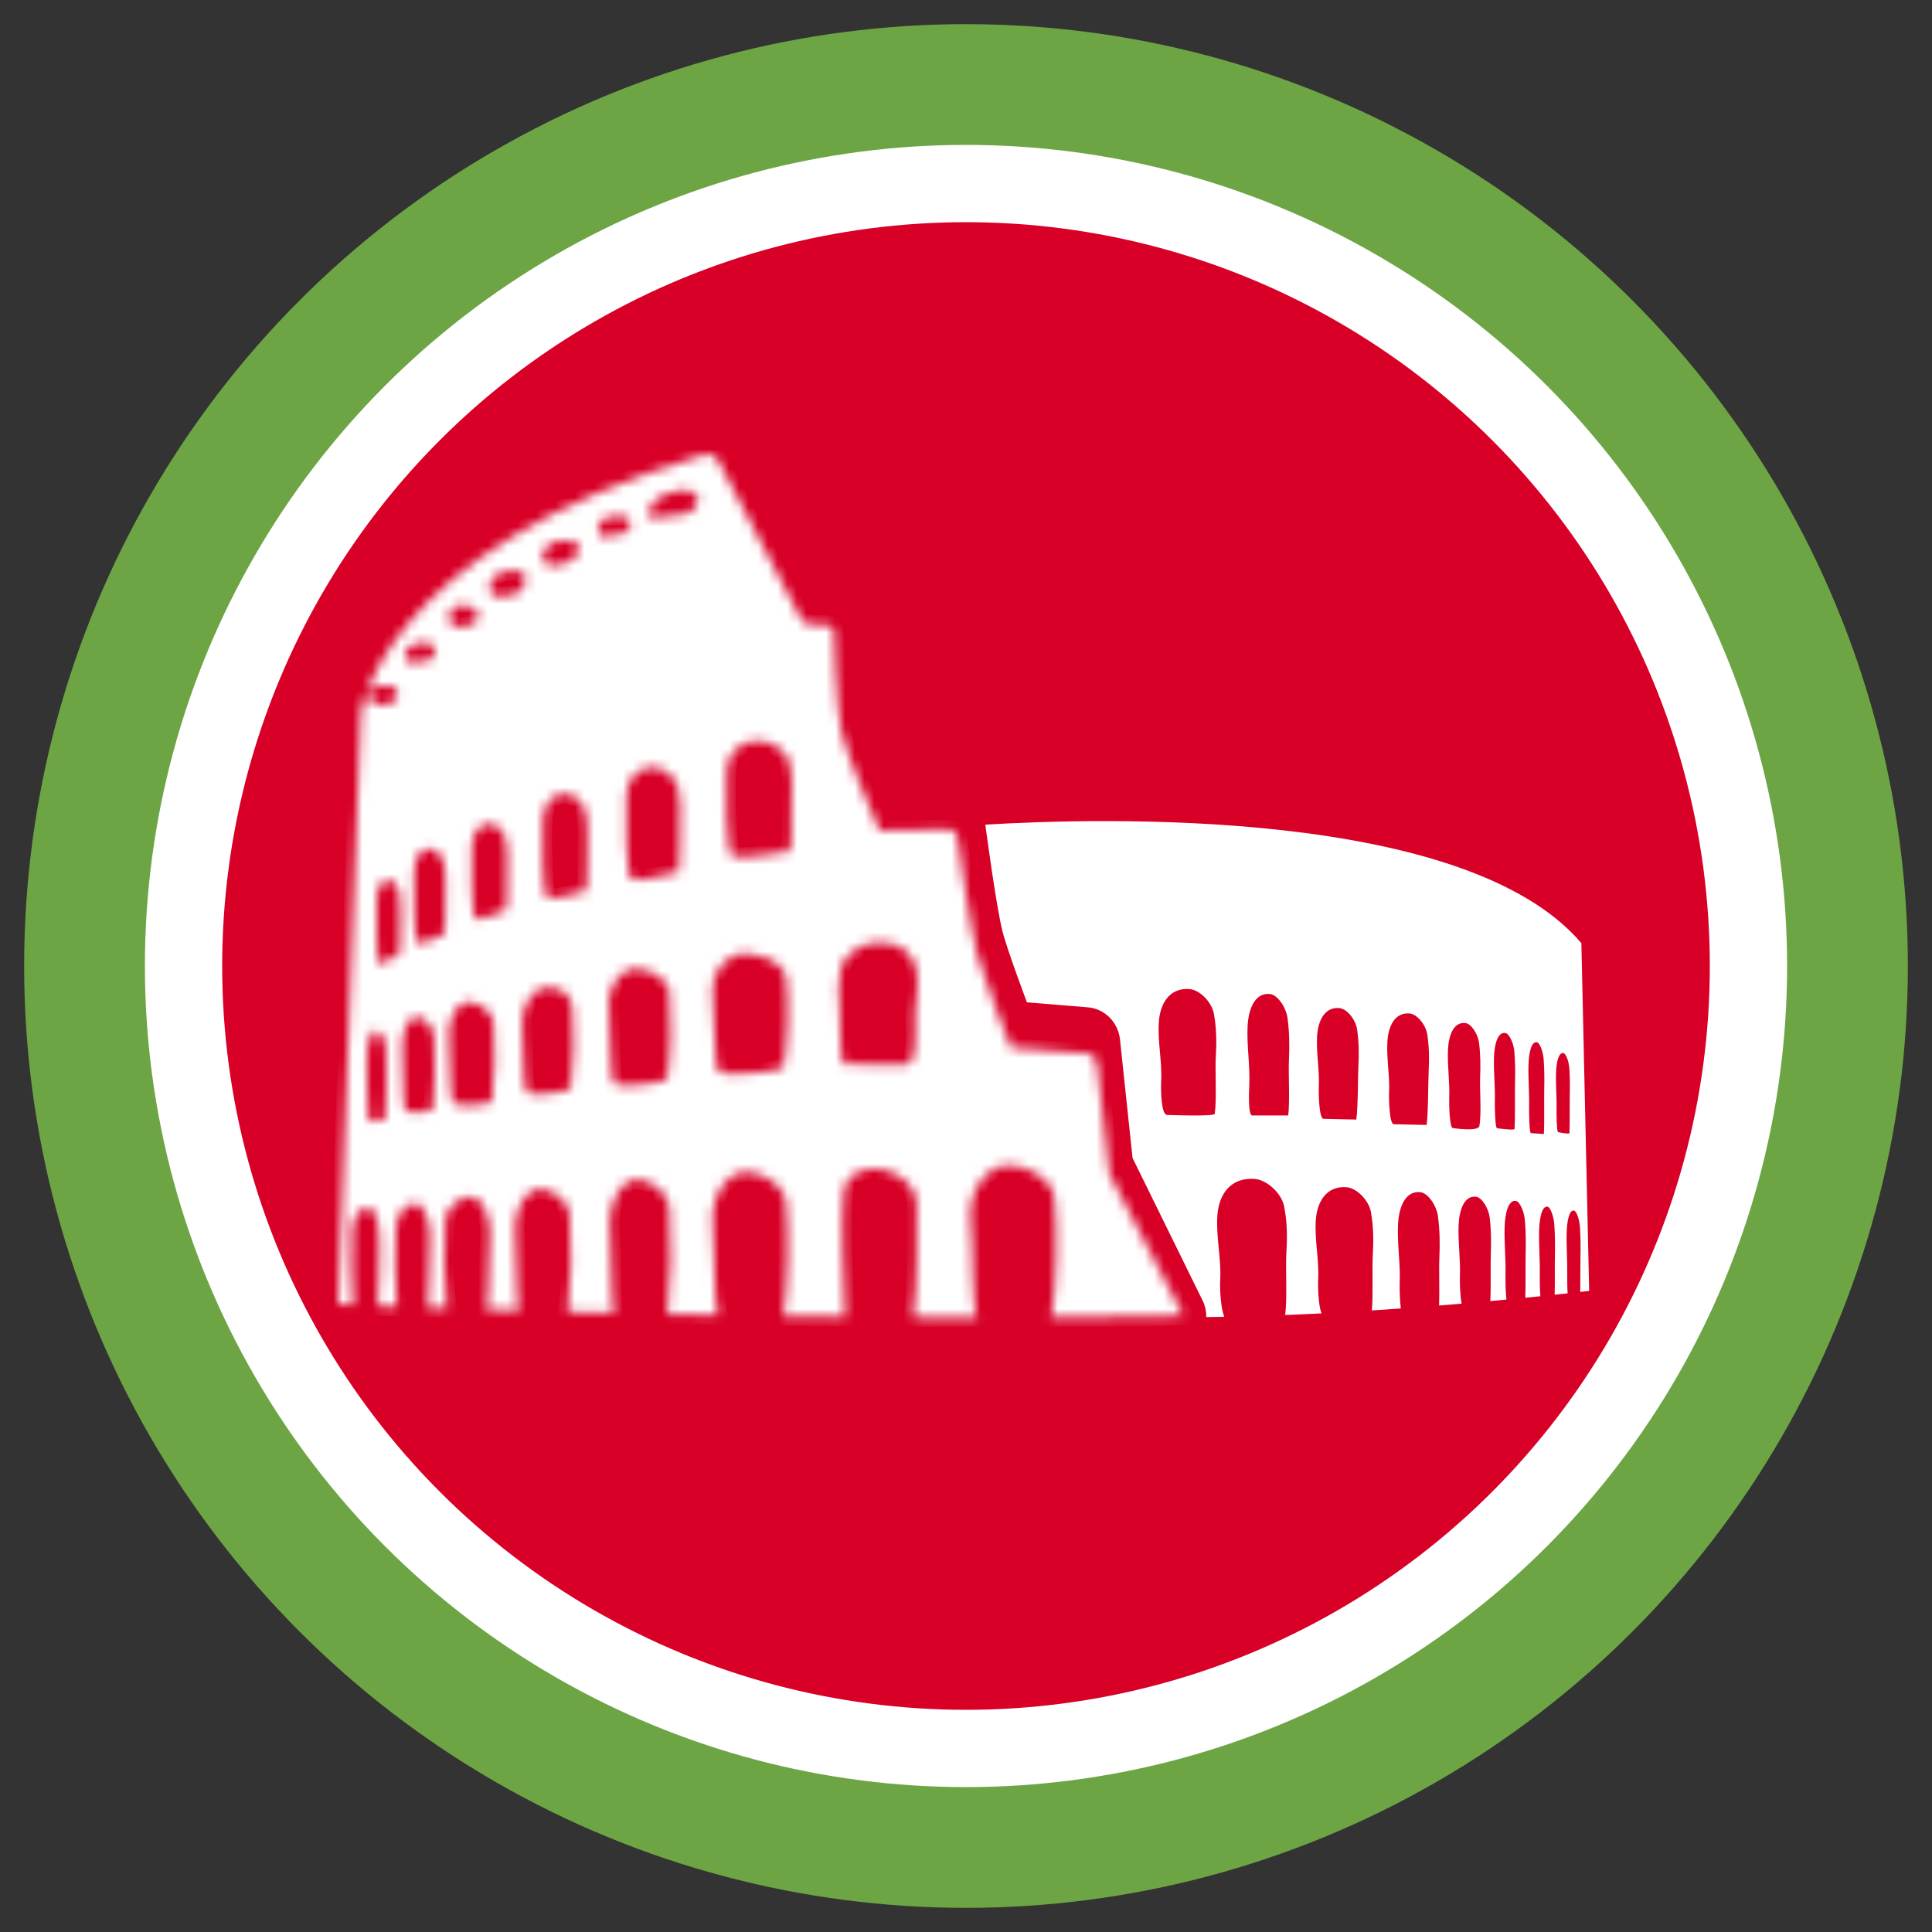 <svg width="200" height="200" viewBox="0 0 200 200" fill="none" xmlns="http://www.w3.org/2000/svg">
<rect x="0" y="0" width="200" height="200" fill="#333333" stroke="none"/>
<circle cx="100" cy="100" r="95" fill="white" stroke="#6DA544" stroke-width="5"/>
<circle cx="100" cy="100" r="90" stroke="#6DA544" stroke-width="10"/>
<!-- <circle cx="100" cy="100" r="81" stroke="#D80027" stroke-width="2"/> -->
<circle cx="100" cy="100" r="76" fill="#D80027" stroke="#D80027" stroke-width="2"/>
<path d="M126.311 132.58C126.455 130.302 125.859 128.058 126.025 125.785C126.175 123.756 127.293 121.871 129.863 122.04C131.142 122.125 132.648 123.516 132.92 124.839C133.25 126.424 133.269 128.032 133.168 129.627C133.062 131.289 133.269 134.302 133.042 136.131C134.303 136.083 135.56 136.024 136.808 135.961C136.466 135.142 136.415 133.081 136.452 132.504C136.569 130.424 136.076 128.386 136.212 126.312C136.333 124.47 137.26 122.744 139.387 122.899C140.443 122.976 141.689 124.245 141.913 125.446C142.179 126.894 142.199 128.36 142.115 129.81C142.025 131.303 142.161 133.977 142.015 135.656C143.032 135.591 144.03 135.52 145.011 135.45C144.896 134.509 144.877 133.219 144.896 132.785C144.981 130.753 144.623 128.76 144.724 126.741C144.813 124.938 145.483 123.259 147.023 123.411C147.789 123.487 148.692 124.726 148.856 125.901C149.048 127.309 149.067 128.737 149.005 130.159C148.947 131.417 149.032 133.539 148.974 135.149C149.77 135.085 150.553 135.017 151.309 134.954C151.137 134.201 151.11 132.555 151.131 132.085C151.198 130.31 150.919 128.564 150.996 126.801C151.064 125.222 151.588 123.758 152.787 123.881C153.388 123.948 154.088 125.029 154.214 126.06C154.363 127.29 154.377 128.539 154.329 129.78C154.281 131.029 154.353 133.256 154.276 134.689C154.856 134.638 155.409 134.587 155.947 134.531C155.85 133.79 155.837 132.382 155.848 131.964C155.89 130.313 155.71 128.685 155.757 127.035C155.803 125.564 156.148 124.194 156.926 124.318C157.319 124.375 157.778 125.389 157.86 126.347C157.957 127.501 157.965 128.664 157.936 129.819C157.905 130.976 157.95 133.005 157.9 134.344C158.451 134.29 158.967 134.238 159.457 134.186C159.398 133.476 159.389 132.337 159.397 131.979C159.428 130.453 159.294 128.952 159.328 127.428C159.362 126.074 159.621 124.811 160.209 124.92C160.498 124.98 160.846 125.913 160.904 126.794C160.98 127.858 160.986 128.934 160.962 130C160.937 131.027 160.977 132.796 160.938 134.029C161.436 133.977 161.878 133.932 162.277 133.886C162.238 133.217 162.23 132.266 162.238 131.951C162.266 130.515 162.145 129.107 162.178 127.677C162.213 126.399 162.437 125.212 162.949 125.322C163.206 125.372 163.509 126.252 163.56 127.082C163.622 128.081 163.632 129.09 163.608 130.091C163.587 131.021 163.609 132.589 163.587 133.74C164.183 133.671 164.508 133.635 164.508 133.635L163.703 97.635C151.725 83.557 113.906 84.649 102 85.367C102 85.367 103.096 93.695 103.776 96.404C104.248 98.294 106.308 103.761 106.308 103.761L112.622 104.278C114.357 104.42 115.753 105.822 115.942 107.613L117.242 119.876L124.495 134.635C124.761 135.17 124.875 135.756 124.875 136.34C125.496 136.334 126.117 136.327 126.742 136.315C126.337 135.379 126.273 133.211 126.311 132.58ZM161.845 109.018C162.099 109.064 162.399 109.838 162.455 110.573C162.519 111.455 162.525 112.347 162.504 113.233C162.479 114.219 162.519 116.31 162.47 117.295C162.46 117.441 161.297 117.201 161.297 117.201C161.145 117.198 161.124 115.311 161.134 114.874C161.164 113.608 161.043 112.362 161.079 111.099C161.11 109.971 161.336 108.924 161.845 109.018ZM159.103 107.893C159.394 107.947 159.739 108.835 159.802 109.677C159.876 110.689 159.881 111.717 159.859 112.738C159.831 113.866 159.89 116.255 159.821 117.39L158.48 117.302C158.308 117.295 158.284 115.129 158.293 114.626C158.326 113.171 158.193 111.737 158.229 110.284C158.262 108.988 158.516 107.783 159.103 107.893ZM155.829 106.933C156.215 106.988 156.675 107.927 156.758 108.807C156.856 109.872 156.865 110.949 156.837 112.017C156.799 113.202 156.867 115.683 156.784 116.871C156.769 117.04 154.99 116.798 154.99 116.798C154.762 116.796 154.734 114.522 154.745 113.993C154.789 112.467 154.608 110.963 154.658 109.442C154.702 108.086 155.043 106.822 155.829 106.933ZM149.893 108.667C149.96 107.167 150.484 105.778 151.687 105.901C152.281 105.965 152.985 106.992 153.11 107.966C153.262 109.142 153.271 110.325 153.222 111.502C153.171 112.814 153.38 115.273 153.143 116.567C153.031 117.178 150.405 116.779 150.405 116.779C150.046 116.771 150 114.27 150.022 113.684C150.094 111.998 149.818 110.343 149.893 108.667ZM143.621 107.831C143.712 106.251 144.379 104.781 145.921 104.914C146.685 104.977 147.588 106.064 147.752 107.087C147.945 108.325 147.966 109.577 147.898 110.816C147.828 112.198 147.867 115.075 147.68 116.453L144.284 116.379C143.825 116.376 143.765 113.736 143.797 113.12C143.879 111.347 143.522 109.601 143.621 107.831ZM136.345 107.271C136.436 105.694 137.108 104.222 138.647 104.356C139.413 104.419 140.312 105.507 140.479 106.528C140.672 107.768 140.687 109.018 140.625 110.259C140.558 111.643 140.59 114.519 140.406 115.898L137.006 115.822C136.549 115.819 136.496 113.181 136.525 112.563C136.608 110.788 136.246 109.044 136.345 107.271ZM129.151 106.226C129.244 104.422 129.913 102.748 131.453 102.898C132.221 102.971 133.121 104.215 133.283 105.386C133.478 106.794 133.496 108.224 133.434 109.645C133.359 111.222 133.54 113.894 133.357 115.473H129.638C129.178 115.469 129.296 112.98 129.329 112.275C129.411 110.244 129.051 108.25 129.151 106.226ZM125.863 109.301C125.769 110.912 125.968 113.673 125.753 115.297C125.713 115.609 120.819 115.418 120.819 115.418C120.186 115.415 120.163 112.716 120.201 111.991C120.32 109.914 119.824 107.873 119.962 105.802C120.084 103.955 121.012 102.234 123.136 102.387C124.195 102.467 125.438 103.735 125.66 104.934C125.929 106.381 125.95 107.846 125.863 109.301Z" fill="white"/>
<mask id="mask0_13_20" style="mask-type:luminance" maskUnits="userSpaceOnUse" x="35" y="47" width="88" height="90">
<path d="M36.482 127.166C36.567 125.647 37.881 124.44 38.529 125.253C39.091 125.956 39.377 127.517 39.281 128.87C39.191 130.117 39.259 134.125 39.085 135.203C39.758 135.23 40.42 135.25 41.087 135.276C40.892 132.96 40.855 129.049 40.992 126.914C41.096 125.284 42.744 123.994 43.558 124.865C44.26 125.614 44.622 127.289 44.501 128.734C44.393 130.006 44.469 134.029 44.285 135.382C44.946 135.406 45.598 135.426 46.251 135.449C45.975 133.026 45.916 128.692 46.1 126.353C46.238 124.631 48.396 123.264 49.459 124.184C50.38 124.982 50.855 126.757 50.694 128.29C50.544 129.728 50.664 134.454 50.364 135.572C51.488 135.606 52.608 135.641 53.715 135.671C53.395 134.211 53.528 129.405 53.351 127.902C53.157 126.23 53.736 124.292 54.861 123.429C56.164 122.425 58.806 123.917 58.97 125.795C59.2 128.368 59.124 133.189 58.774 135.809C60.389 135.85 61.98 135.889 63.546 135.923C63.214 134.257 63.349 129.045 63.159 127.409C62.947 125.567 63.579 123.429 64.802 122.478C66.223 121.372 69.098 123.015 69.283 125.087C69.528 127.899 69.451 133.143 69.078 136.042C70.868 136.078 72.624 136.112 74.338 136.139C73.847 134.695 74.043 128.738 73.797 126.92C73.533 124.976 74.315 122.718 75.829 121.709C77.586 120.541 81.142 122.273 81.368 124.462C81.682 127.487 81.576 133.176 81.095 136.204C81.094 136.216 81.071 136.229 81.062 136.238C83.282 136.269 85.418 136.293 87.481 136.312C87.351 133.373 87.023 126.285 87.34 123.392C87.498 122.173 88.351 121.216 90.006 121.012C92.093 120.753 95.12 122.358 94.897 125.071C94.828 125.943 94.887 126.828 94.887 127.706C94.888 128.572 94.888 129.433 94.888 130.514C94.822 131.966 94.809 135.133 94.51 136.362C96.863 136.376 99.088 136.385 101.173 136.385C100.524 135.194 100.778 128.518 100.483 126.532C100.181 124.481 101.076 122.111 102.812 121.043C104.822 119.816 108.894 121.641 109.15 123.947C109.503 127.127 109.385 133.123 108.836 136.309C108.833 136.331 108.803 136.352 108.773 136.373C117.626 136.331 122.517 136.216 122.517 136.216L114.85 121.51L113.597 110.373C113.597 110.373 113.498 109.853 113.233 109.334C113.064 108.998 112.257 109.029 112.257 109.029L104.675 108.443C104.675 108.443 101.844 101.36 101.192 98.91C100.422 96.012 99.178 87.103 99.178 87.103C99.178 87.103 99.043 86.214 98.791 86.01C98.565 85.824 97.784 85.862 97.784 85.862L92.26 85.955L91.02 85.978L90.738 85.243C90.738 85.243 87.669 78.238 87.115 75.767C86.558 73.281 86.346 65.61 86.346 65.61C86.346 65.61 86.323 65.057 86.162 64.906C86.055 64.805 85.677 64.713 85.677 64.713L83.807 64.632C83.807 64.632 83.409 64.509 83.285 64.43C83.125 64.327 82.862 63.936 82.862 63.936L74.324 47.629C74.324 47.629 73.962 47.213 73.733 47.118C73.41 46.983 73.201 46.963 72.869 47.062C39.376 57.043 37.342 73.862 37.342 73.862L35 134.996C36.04 135.036 35.546 135.074 36.573 135.111C36.407 132.97 36.372 129.205 36.482 127.166ZM87.096 100.075C87.378 98.934 89.054 97.694 90.505 97.588C93.415 97.373 94.729 98.968 94.937 100.707C95.172 102.659 94.54 104.603 94.75 106.564C94.825 107.245 94.77 110.053 93.92 110.187C92.988 110.333 87.252 110.096 87.252 110.096C86.867 108.579 87.084 105.718 86.915 104.197C86.763 102.834 86.761 101.451 87.096 100.075ZM75.225 79.67C75.361 78.07 76.416 76.583 78.837 76.713C80.04 76.779 81.459 77.879 81.712 78.923C82.018 80.175 82.042 81.442 81.944 82.701C81.835 84.097 82.073 86.71 81.786 88.111C81.786 88.111 76.422 89.043 75.797 88.629C75.214 88.243 75.07 81.464 75.225 79.67ZM75.828 99.009C77.585 98.084 81.141 99.461 81.366 101.193C81.68 103.584 81.574 108.087 81.094 110.484C81.019 110.849 75.199 111.534 74.475 110.949C73.809 110.409 74.062 104.688 73.795 103.133C73.531 101.594 74.314 99.807 75.828 99.009ZM69.051 111.697C68.989 112.054 64.208 112.719 63.608 112.15C63.059 111.626 63.27 106.075 63.053 104.562C62.834 103.069 63.478 101.337 64.722 100.565C66.167 99.668 69.089 100.999 69.278 102.681C69.534 105 69.448 109.371 69.051 111.697ZM70.174 50.792C71.176 50.53 72.331 51.125 72.283 51.679C72.144 53.188 70.703 53.367 69.09 53.404C68.642 53.248 67.168 54.422 67.219 52.962C67.264 51.665 68.863 51.135 70.174 50.792ZM67.825 79.451C68.818 79.513 69.982 80.582 70.191 81.592C70.447 82.809 70.464 84.038 70.385 85.259C70.294 86.615 70.49 88.883 70.251 90.239C70.251 90.239 65.836 91.418 65.325 91.015C64.839 90.64 64.722 84.06 64.848 82.317C64.966 80.768 65.833 79.32 67.825 79.451ZM63.528 53.444C64.146 53.401 65.316 53.334 65.254 54.313C65.2 55.3 64.093 55.311 63.184 55.435C62.748 55.42 61.969 55.859 61.916 54.905C61.86 53.873 62.758 53.493 63.528 53.444ZM57.997 56.014C58.805 55.848 59.784 55.782 59.875 56.678C59.99 57.833 58.789 58.255 57.889 58.471C57.327 58.608 56.111 58.573 56.163 57.662C56.214 56.824 56.908 56.023 57.997 56.014ZM56.201 84.842C56.296 83.4 57.016 82.055 58.676 82.175C59.497 82.234 60.467 83.228 60.637 84.165C60.848 85.296 60.863 86.442 60.796 87.577C60.724 88.838 60.884 90.926 60.69 92.188C60.69 92.188 57.021 93.302 56.595 92.931C56.193 92.58 56.094 86.46 56.201 84.842ZM56.699 102.224C58.101 102.224 59.097 102.889 59.252 104.424C59.464 106.547 59.394 110.538 59.065 112.664C59.009 112.99 55.024 113.597 54.53 113.075C54.069 112.599 54.245 107.526 54.062 106.141C53.88 104.778 54.833 102.224 56.699 102.224ZM52.57 59.119C53.369 59.054 54.37 58.936 54.395 59.868C54.421 60.921 53.592 61.641 52.466 61.687C51.576 61.838 50.612 61.767 50.676 60.825C50.732 59.95 51.452 59.215 52.57 59.119ZM50.817 85.282C51.471 85.333 52.24 86.219 52.381 87.051C52.548 88.055 52.563 89.074 52.507 90.082C52.449 91.203 52.573 93.027 52.42 94.147C52.42 94.147 49.506 95.441 49.168 95.106C48.848 94.798 48.767 89.089 48.854 87.649C48.93 86.367 49.504 85.173 50.817 85.282ZM47.731 62.685C48.401 62.658 49.258 62.757 49.542 63.693C49.413 64.576 48.734 64.766 47.958 64.892C47.226 65.011 46.689 65.035 46.538 64.078C46.386 63.078 47.029 62.705 47.731 62.685ZM47.723 103.998C48.787 103.193 50.947 104.391 51.084 105.899C51.272 107.989 51.209 111.918 50.915 114.007C50.871 114.333 47.343 114.661 46.9 114.155C46.492 113.684 46.65 108.959 46.489 107.596C46.329 106.248 46.803 104.693 47.723 103.998ZM45.988 89.558C46.135 90.528 46.145 91.509 46.101 92.485C46.047 93.567 46.162 95.592 46.021 96.671C46.021 96.671 43.455 97.937 43.156 97.62C42.879 97.318 42.809 91.527 42.883 90.138C42.949 88.902 43.453 87.75 44.613 87.853C45.19 87.903 45.866 88.754 45.988 89.558ZM43.344 66.583C44.158 66.412 44.996 66.693 45.081 67.303C45.164 67.898 44.463 68.505 43.661 68.468C42.976 68.587 42.123 68.83 41.963 68.062C41.807 67.261 42.467 66.76 43.344 66.583ZM42.533 105.521C43.294 104.772 44.837 105.882 44.934 107.28C45.069 109.214 45.027 112.852 44.817 114.781C44.783 115.077 42.262 115.387 41.945 114.914C41.659 114.478 41.765 110.105 41.651 108.848C41.536 107.603 41.875 106.165 42.533 105.521ZM41.451 95.06C41.413 95.981 41.499 97.705 41.393 98.621C41.393 98.621 39.437 100.053 39.211 99.778C38.995 99.523 38.941 94.244 38.998 93.064C39.048 92.011 39.434 91.031 40.319 91.12C40.758 91.163 41.277 91.887 41.365 92.572C41.478 93.397 41.486 94.231 41.451 95.06ZM39.282 71.031C40.061 70.872 40.916 70.815 41.127 71.722C41.298 72.472 40.636 72.825 39.906 72.952C39.047 73.092 38.404 72.875 38.206 71.982C37.997 71.082 38.765 71.177 39.282 71.031ZM38.504 106.935C38.967 106.226 39.902 107.278 39.961 108.605C40.041 110.44 40.013 113.89 39.888 115.725C39.872 116.003 38.342 116.295 38.151 115.849C37.974 115.439 38.044 111.285 37.971 110.093C37.903 108.915 38.106 107.547 38.504 106.935Z" fill="white"/>
</mask>
<g mask="url(#mask0_13_20)">
<path d="M36.482 127.166C36.567 125.647 37.881 124.44 38.529 125.253C39.091 125.956 39.377 127.517 39.281 128.87C39.191 130.117 39.259 134.125 39.085 135.203C39.758 135.23 40.42 135.25 41.087 135.276C40.892 132.96 40.855 129.049 40.992 126.914C41.096 125.284 42.744 123.994 43.558 124.865C44.26 125.614 44.622 127.289 44.501 128.734C44.393 130.006 44.469 134.029 44.285 135.382C44.946 135.406 45.598 135.426 46.251 135.449C45.975 133.026 45.916 128.692 46.1 126.353C46.238 124.631 48.396 123.264 49.459 124.184C50.38 124.982 50.855 126.757 50.694 128.29C50.544 129.728 50.664 134.454 50.364 135.572C51.488 135.606 52.608 135.641 53.715 135.671C53.395 134.211 53.528 129.405 53.351 127.902C53.157 126.23 53.736 124.292 54.861 123.429C56.164 122.425 58.806 123.917 58.97 125.795C59.2 128.368 59.124 133.189 58.774 135.809C60.389 135.85 61.98 135.889 63.546 135.923C63.214 134.257 63.349 129.045 63.159 127.409C62.947 125.567 63.579 123.429 64.802 122.478C66.223 121.372 69.098 123.015 69.283 125.087C69.528 127.899 69.451 133.143 69.078 136.042C70.868 136.078 72.624 136.112 74.338 136.139C73.847 134.695 74.043 128.738 73.797 126.92C73.533 124.976 74.315 122.718 75.829 121.709C77.586 120.541 81.142 122.273 81.368 124.462C81.682 127.487 81.576 133.176 81.095 136.204C81.094 136.216 81.071 136.229 81.062 136.238C83.282 136.269 85.418 136.293 87.481 136.312C87.351 133.373 87.023 126.285 87.34 123.392C87.498 122.173 88.351 121.216 90.006 121.012C92.093 120.753 95.12 122.358 94.897 125.071C94.828 125.943 94.887 126.828 94.887 127.706C94.888 128.572 94.888 129.433 94.888 130.514C94.822 131.966 94.809 135.133 94.51 136.362C96.863 136.376 99.088 136.385 101.173 136.385C100.524 135.194 100.778 128.518 100.483 126.532C100.181 124.481 101.076 122.111 102.812 121.043C104.822 119.816 108.894 121.641 109.15 123.947C109.503 127.127 109.385 133.123 108.836 136.309C108.833 136.331 108.803 136.352 108.773 136.373C117.626 136.331 122.517 136.216 122.517 136.216L114.85 121.51L113.597 110.373C113.597 110.373 113.498 109.853 113.233 109.334C113.064 108.998 112.257 109.029 112.257 109.029L104.675 108.443C104.675 108.443 101.844 101.36 101.192 98.91C100.422 96.012 99.178 87.103 99.178 87.103C99.178 87.103 99.043 86.214 98.791 86.01C98.565 85.824 97.784 85.862 97.784 85.862L92.26 85.955L91.02 85.978L90.738 85.243C90.738 85.243 87.669 78.238 87.115 75.767C86.558 73.281 86.346 65.61 86.346 65.61C86.346 65.61 86.323 65.057 86.162 64.906C86.055 64.805 85.677 64.713 85.677 64.713L83.807 64.632C83.807 64.632 83.409 64.509 83.285 64.43C83.125 64.327 82.862 63.936 82.862 63.936L74.324 47.629C74.324 47.629 73.962 47.213 73.733 47.118C73.41 46.983 73.201 46.963 72.869 47.062C39.376 57.043 37.342 73.862 37.342 73.862L35 134.996C36.04 135.036 35.546 135.074 36.573 135.111C36.407 132.97 36.372 129.205 36.482 127.166ZM87.096 100.075C87.378 98.934 89.054 97.694 90.505 97.588C93.415 97.373 94.729 98.968 94.937 100.707C95.172 102.659 94.54 104.603 94.75 106.564C94.825 107.245 94.77 110.053 93.92 110.187C92.988 110.333 87.252 110.096 87.252 110.096C86.867 108.579 87.084 105.718 86.915 104.197C86.763 102.834 86.761 101.451 87.096 100.075ZM75.225 79.67C75.361 78.07 76.416 76.583 78.837 76.713C80.04 76.779 81.459 77.879 81.712 78.923C82.018 80.175 82.042 81.442 81.944 82.701C81.835 84.097 82.073 86.71 81.786 88.111C81.786 88.111 76.422 89.043 75.797 88.629C75.214 88.243 75.07 81.464 75.225 79.67ZM75.828 99.009C77.585 98.084 81.141 99.461 81.366 101.193C81.68 103.584 81.574 108.087 81.094 110.484C81.019 110.849 75.199 111.534 74.475 110.949C73.809 110.409 74.062 104.688 73.795 103.133C73.531 101.594 74.314 99.807 75.828 99.009ZM69.051 111.697C68.989 112.054 64.208 112.719 63.608 112.15C63.059 111.626 63.27 106.075 63.053 104.562C62.834 103.069 63.478 101.337 64.722 100.565C66.167 99.668 69.089 100.999 69.278 102.681C69.534 105 69.448 109.371 69.051 111.697ZM70.174 50.792C71.176 50.53 72.331 51.125 72.283 51.679C72.144 53.188 70.703 53.367 69.09 53.404C68.642 53.248 67.168 54.422 67.219 52.962C67.264 51.665 68.863 51.135 70.174 50.792ZM67.825 79.451C68.818 79.513 69.982 80.582 70.191 81.592C70.447 82.809 70.464 84.038 70.385 85.259C70.294 86.615 70.49 88.883 70.251 90.239C70.251 90.239 65.836 91.418 65.325 91.015C64.839 90.64 64.722 84.06 64.848 82.317C64.966 80.768 65.833 79.32 67.825 79.451ZM63.528 53.444C64.146 53.401 65.316 53.334 65.254 54.313C65.2 55.3 64.093 55.311 63.184 55.435C62.748 55.42 61.969 55.859 61.916 54.905C61.86 53.873 62.758 53.493 63.528 53.444ZM57.997 56.014C58.805 55.848 59.784 55.782 59.875 56.678C59.99 57.833 58.789 58.255 57.889 58.471C57.327 58.608 56.111 58.573 56.163 57.662C56.214 56.824 56.908 56.023 57.997 56.014ZM56.201 84.842C56.296 83.4 57.016 82.055 58.676 82.175C59.497 82.234 60.467 83.228 60.637 84.165C60.848 85.296 60.863 86.442 60.796 87.577C60.724 88.838 60.884 90.926 60.69 92.188C60.69 92.188 57.021 93.302 56.595 92.931C56.193 92.58 56.094 86.46 56.201 84.842ZM56.699 102.224C58.101 102.224 59.097 102.889 59.252 104.424C59.464 106.547 59.394 110.538 59.065 112.664C59.009 112.99 55.024 113.597 54.53 113.075C54.069 112.599 54.245 107.526 54.062 106.141C53.88 104.778 54.833 102.224 56.699 102.224ZM52.57 59.119C53.369 59.054 54.37 58.936 54.395 59.868C54.421 60.921 53.592 61.641 52.466 61.687C51.576 61.838 50.612 61.767 50.676 60.825C50.732 59.95 51.452 59.215 52.57 59.119ZM50.817 85.282C51.471 85.333 52.24 86.219 52.381 87.051C52.548 88.055 52.563 89.074 52.507 90.082C52.449 91.203 52.573 93.027 52.42 94.147C52.42 94.147 49.506 95.441 49.168 95.106C48.848 94.798 48.767 89.089 48.854 87.649C48.93 86.367 49.504 85.173 50.817 85.282ZM47.731 62.685C48.401 62.658 49.258 62.757 49.542 63.693C49.413 64.576 48.734 64.766 47.958 64.892C47.226 65.011 46.689 65.035 46.538 64.078C46.386 63.078 47.029 62.705 47.731 62.685ZM47.723 103.998C48.787 103.193 50.947 104.391 51.084 105.899C51.272 107.989 51.209 111.918 50.915 114.007C50.871 114.333 47.343 114.661 46.9 114.155C46.492 113.684 46.65 108.959 46.489 107.596C46.329 106.248 46.803 104.693 47.723 103.998ZM45.988 89.558C46.135 90.528 46.145 91.509 46.101 92.485C46.047 93.567 46.162 95.592 46.021 96.671C46.021 96.671 43.455 97.937 43.156 97.62C42.879 97.318 42.809 91.527 42.883 90.138C42.949 88.902 43.453 87.75 44.613 87.853C45.19 87.903 45.866 88.754 45.988 89.558ZM43.344 66.583C44.158 66.412 44.996 66.693 45.081 67.303C45.164 67.898 44.463 68.505 43.661 68.468C42.976 68.587 42.123 68.83 41.963 68.062C41.807 67.261 42.467 66.76 43.344 66.583ZM42.533 105.521C43.294 104.772 44.837 105.882 44.934 107.28C45.069 109.214 45.027 112.852 44.817 114.781C44.783 115.077 42.262 115.387 41.945 114.914C41.659 114.478 41.765 110.105 41.651 108.848C41.536 107.603 41.875 106.165 42.533 105.521ZM41.451 95.06C41.413 95.981 41.499 97.705 41.393 98.621C41.393 98.621 39.437 100.053 39.211 99.778C38.995 99.523 38.941 94.244 38.998 93.064C39.048 92.011 39.434 91.031 40.319 91.12C40.758 91.163 41.277 91.887 41.365 92.572C41.478 93.397 41.486 94.231 41.451 95.06ZM39.282 71.031C40.061 70.872 40.916 70.815 41.127 71.722C41.298 72.472 40.636 72.825 39.906 72.952C39.047 73.092 38.404 72.875 38.206 71.982C37.997 71.082 38.765 71.177 39.282 71.031ZM38.504 106.935C38.967 106.226 39.902 107.278 39.961 108.605C40.041 110.44 40.013 113.89 39.888 115.725C39.872 116.003 38.342 116.295 38.151 115.849C37.974 115.439 38.044 111.285 37.971 110.093C37.903 108.915 38.106 107.547 38.504 106.935Z" fill="white" stroke="white" stroke-width="2"/>
</g>
</svg>
